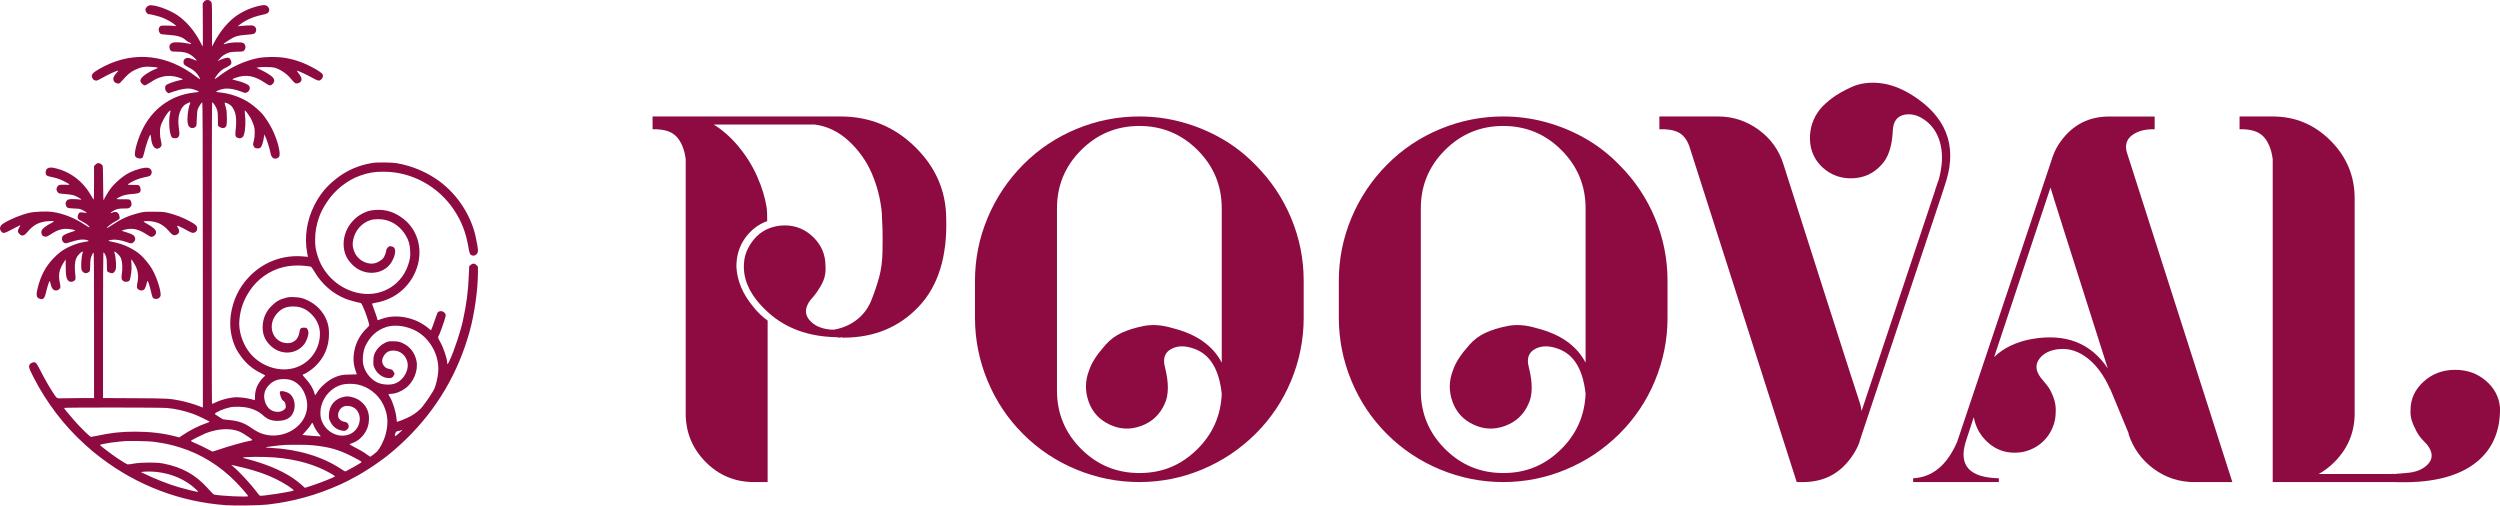 <svg width="272" height="55" viewBox="0 0 272 55" fill="none" xmlns="http://www.w3.org/2000/svg">
<path d="M91.251 12.672H91.456C94.581 12.672 97.268 13.762 99.52 15.944C101.769 18.127 102.911 20.71 102.945 23.7C103.081 27.892 102.086 31.112 99.955 33.361C97.825 35.61 95.094 36.737 91.761 36.737C91.658 36.737 91.588 36.72 91.557 36.685C91.488 36.72 91.401 36.737 91.3 36.737L91.044 36.685H90.94C87.95 36.616 85.505 35.725 83.596 34.007C81.691 32.289 80.806 30.504 80.944 28.647C80.978 28.065 81.126 27.523 81.382 27.024C81.639 26.525 81.956 26.087 82.337 25.709C82.714 25.332 83.17 25.041 83.703 24.833C84.237 24.628 84.793 24.524 85.378 24.524C86.581 24.524 87.618 24.954 88.495 25.813C89.371 26.672 89.81 27.702 89.81 28.904C89.844 29.316 89.818 29.703 89.732 30.063C89.645 30.423 89.501 30.775 89.293 31.118C89.089 31.461 88.916 31.729 88.777 31.917C88.639 32.107 88.434 32.355 88.16 32.664C87.575 33.453 87.532 34.157 88.031 34.777C88.529 35.394 89.293 35.757 90.323 35.858H90.787C91.715 35.688 92.531 35.325 93.235 34.777C93.938 34.229 94.463 33.523 94.806 32.664C95.149 31.804 95.432 30.962 95.657 30.138C95.879 29.313 96 28.385 96.017 27.356C96.034 26.326 96.034 25.528 96.017 24.96C96 24.392 95.974 23.784 95.939 23.132C95.801 21.656 95.44 20.237 94.858 18.882C94.273 17.524 93.431 16.339 92.332 15.327C91.234 14.315 89.997 13.721 88.622 13.548H77.648C78.609 14.134 79.511 14.932 80.353 15.944C81.195 16.959 81.872 18.049 82.388 19.217C82.904 20.384 83.248 21.517 83.418 22.616C83.452 22.82 83.47 23.302 83.47 24.057C82.61 24.366 81.881 24.891 81.278 25.629C80.676 26.367 80.307 27.217 80.171 28.18C80.137 28.523 80.119 28.797 80.119 29.005C80.189 30.516 80.788 31.96 81.921 33.333C82.368 33.918 82.902 34.431 83.519 34.878V52.448H82.025C79.964 52.448 78.211 51.718 76.769 50.257C75.328 48.798 74.604 47.036 74.604 44.975V17.311C74.466 16.247 74.131 15.431 73.601 14.863C73.067 14.295 72.199 14.03 71 14.064V12.672H91.248H91.251Z" fill="#8D0B41"/>
<path d="M136.585 17.928C138.268 19.612 139.563 21.543 140.474 23.723C141.385 25.905 141.841 28.18 141.841 30.55V34.569C141.841 36.939 141.385 39.226 140.474 41.422C139.563 43.622 138.265 45.554 136.585 47.218C134.901 48.884 132.969 50.173 130.787 51.081C128.604 51.992 126.329 52.448 123.959 52.448C121.589 52.448 119.303 51.992 117.106 51.081C114.906 50.17 112.975 48.884 111.308 47.218C109.642 45.551 108.353 43.62 107.445 41.422C106.534 39.226 106.078 36.939 106.078 34.569V30.55C106.078 28.18 106.534 25.905 107.445 23.723C108.356 21.543 109.642 19.609 111.308 17.928C112.975 16.244 114.906 14.95 117.106 14.039C119.303 13.127 121.589 12.672 123.959 12.672C125.539 12.672 127.085 12.877 128.595 13.289C130.106 13.701 131.539 14.292 132.897 15.068C134.255 15.84 135.48 16.795 136.582 17.928H136.585ZM132.926 39.465V22.668C132.926 20.194 132.049 18.081 130.299 16.331C128.546 14.578 126.436 13.704 123.962 13.704C121.489 13.704 119.375 14.581 117.625 16.331C115.875 18.081 114.999 20.194 114.999 22.668V42.504C114.999 44.977 115.875 47.091 117.625 48.841C119.375 50.591 121.489 51.467 123.962 51.467C126.436 51.467 128.437 50.634 130.17 48.968C131.905 47.301 132.822 45.266 132.926 42.861C132.649 40.217 131.672 38.586 129.988 37.966C128.99 37.588 128.14 37.588 127.436 37.966C126.733 38.343 126.499 38.995 126.742 39.923C127.188 41.676 127.171 43.031 126.69 43.994C126.174 45.127 125.332 45.909 124.164 46.338C122.996 46.768 121.863 46.725 120.765 46.209C119.632 45.693 118.859 44.862 118.447 43.709C118.035 42.559 118.052 41.417 118.499 40.284C118.634 39.871 118.842 39.45 119.116 39.021C119.39 38.591 119.776 38.093 120.275 37.527C120.773 36.959 121.356 36.524 122.028 36.213C122.699 35.901 123.504 35.653 124.449 35.466C125.395 35.279 126.433 35.353 127.566 35.697C130.175 36.348 131.963 37.602 132.926 39.459V39.465Z" fill="#8D0B41"/>
<path d="M176.171 17.928C177.854 19.612 179.149 21.543 180.06 23.723C180.971 25.905 181.427 28.18 181.427 30.55V34.569C181.427 36.939 180.971 39.226 180.06 41.422C179.149 43.622 177.851 45.554 176.171 47.218C174.487 48.884 172.555 50.173 170.373 51.081C168.19 51.992 165.915 52.448 163.545 52.448C161.175 52.448 158.889 51.992 156.692 51.081C154.492 50.17 152.561 48.884 150.894 47.218C149.228 45.551 147.939 43.62 147.031 41.422C146.12 39.226 145.664 36.939 145.664 34.569V30.55C145.664 28.18 146.12 25.905 147.031 23.723C147.942 21.543 149.228 19.609 150.894 17.928C152.561 16.244 154.492 14.95 156.692 14.039C158.889 13.127 161.175 12.672 163.545 12.672C165.125 12.672 166.671 12.877 168.181 13.289C169.692 13.701 171.125 14.292 172.483 15.068C173.841 15.84 175.066 16.795 176.168 17.928H176.171ZM172.512 39.465V22.668C172.512 20.194 171.635 18.081 169.885 16.331C168.132 14.578 166.022 13.704 163.548 13.704C161.074 13.704 158.961 14.581 157.211 16.331C155.461 18.081 154.584 20.194 154.584 22.668V42.504C154.584 44.977 155.461 47.091 157.211 48.841C158.961 50.591 161.074 51.467 163.548 51.467C166.022 51.467 168.023 50.634 169.756 48.968C171.491 47.301 172.408 45.266 172.512 42.861C172.235 40.217 171.258 38.586 169.574 37.966C168.576 37.588 167.726 37.588 167.022 37.966C166.319 38.343 166.085 38.995 166.328 39.923C166.774 41.676 166.757 43.031 166.276 43.994C165.76 45.127 164.918 45.909 163.75 46.338C162.582 46.768 161.449 46.725 160.351 46.209C159.218 45.693 158.445 44.862 158.033 43.709C157.62 42.559 157.638 41.417 158.085 40.284C158.22 39.871 158.428 39.45 158.702 39.021C158.976 38.591 159.362 38.093 159.861 37.527C160.359 36.959 160.942 36.524 161.614 36.213C162.285 35.901 163.09 35.653 164.035 35.466C164.981 35.279 166.019 35.353 167.152 35.697C169.761 36.348 171.549 37.602 172.512 39.459V39.465Z" fill="#8D0B41"/>
<path d="M210.578 20.561C210.613 20.491 210.648 20.399 210.682 20.278C210.717 20.157 210.751 20.047 210.786 19.944C210.821 19.84 210.873 19.704 210.942 19.531C211.319 18.124 211.389 16.879 211.146 15.795C210.907 14.714 210.408 13.863 209.653 13.243C208.863 12.592 208.064 12.332 207.257 12.47C206.45 12.609 206.012 13.157 205.942 14.12C205.873 15.907 205.444 17.193 204.654 17.983C203.829 18.877 202.8 19.35 201.563 19.399C200.326 19.448 199.245 19.064 198.316 18.24C197.423 17.415 196.959 16.394 196.924 15.175C196.889 13.955 197.25 12.866 198.005 11.902C198.348 11.49 198.795 11.078 199.346 10.666C199.894 10.253 200.609 9.85 201.485 9.455C202.362 9.06 203.374 8.921 204.524 9.042C205.674 9.164 206.851 9.602 208.053 10.357C211.694 12.658 212.931 15.752 211.763 19.632L211.403 20.765L202.387 47.815C202.353 47.953 202.318 48.072 202.284 48.175C202.079 48.726 201.785 49.256 201.407 49.773C200.136 51.56 198.383 52.451 196.151 52.451H195.482L183.785 15.867C183.509 15.146 183.117 14.656 182.601 14.399C182.084 14.143 181.398 14.03 180.539 14.065V12.672H186.928C188.543 12.672 190.01 13.154 191.334 14.114C192.654 15.077 193.556 16.328 194.038 17.876C194.863 20.488 196.373 25.228 198.573 32.096C200.77 38.967 202.042 42.916 202.385 43.946C202.454 44.185 202.506 44.444 202.54 44.718L210.527 20.759L210.578 20.555V20.561Z" fill="#8D0B41"/>
<path d="M224.225 15.354C225.531 13.57 227.281 12.676 229.481 12.676H234.428V14.068C233.431 14.034 232.626 14.241 232.006 14.685C231.389 15.132 231.182 15.749 231.389 16.539L242.879 52.452H238.756C237.107 52.452 235.631 51.97 234.324 51.01C233.018 50.05 232.11 48.796 231.594 47.248V47.144L229.585 42.3V42.352C228.933 40.876 228.123 39.76 227.163 39.002C226.2 38.246 225.205 37.903 224.173 37.972C223.144 38.042 222.385 38.385 221.907 39.002C221.425 39.619 221.46 40.308 222.011 41.063C222.388 41.51 222.671 41.862 222.861 42.118C223.049 42.375 223.239 42.761 223.429 43.277C223.616 43.794 223.694 44.307 223.66 44.823C223.66 45.613 223.461 46.351 223.066 47.037C222.671 47.723 222.129 48.265 221.443 48.66C220.756 49.055 220.001 49.254 219.176 49.254C218.078 49.254 217.115 48.885 216.29 48.147C215.466 47.409 214.95 46.489 214.745 45.391L213.869 48.069C213.079 50.647 214.281 51.967 217.475 52.036V52.449H208.148V52.036C210.244 51.933 211.842 50.612 212.94 48.069C219.877 27.391 223.348 17.035 223.348 17C223.553 16.418 223.847 15.867 224.225 15.351V15.354ZM229.328 40.086C225.205 27.135 223.126 20.576 223.095 20.403L216.962 38.849C217.991 37.854 219.349 37.2 221.033 36.891C224.709 36.24 227.474 37.304 229.328 40.086Z" fill="#8D0B41"/>
<path d="M243.667 12.672H247.274C249.713 12.672 251.809 13.548 253.559 15.298C255.309 17.049 256.186 19.145 256.186 21.584V44.977C256.186 47.039 255.447 48.809 253.971 50.285C253.455 50.801 252.89 51.231 252.27 51.574H260.153C260.257 51.539 260.357 51.539 260.461 51.574C260.496 51.574 260.908 51.539 261.698 51.47C262.831 51.401 263.664 51.067 264.198 50.464C264.731 49.864 264.688 49.167 264.068 48.377C263.656 47.964 263.356 47.621 263.166 47.347C262.975 47.074 262.771 46.678 262.549 46.162C262.324 45.646 262.231 45.133 262.266 44.617C262.266 43.415 262.739 42.386 263.682 41.526C264.627 40.667 265.769 40.238 267.107 40.238C268.445 40.238 269.529 40.633 270.457 41.422C271.385 42.212 271.899 43.193 272.002 44.361C272.037 47.074 271.065 49.135 269.09 50.545C267.116 51.955 264.255 52.589 260.513 52.45H247.271V17.311C247.132 16.247 246.798 15.431 246.268 14.863C245.734 14.295 244.866 14.03 243.664 14.064V12.672H243.667Z" fill="#8D0B41"/>
<path d="M22.385 0.028C22.32 0.047 22.222 0.132 22.161 0.221L22.054 0.381L22.068 2.721C22.078 4.008 22.073 5.06 22.059 5.06C22.045 5.06 21.938 4.863 21.817 4.624C21.188 3.383 20.285 2.321 19.284 1.64C18.352 1.01 16.681 0.442 16.215 0.597C16.02 0.663 15.819 0.893 15.819 1.048C15.819 1.25 16.015 1.536 16.159 1.536C16.355 1.536 17.347 1.786 17.677 1.922C18.152 2.11 18.771 2.462 19.004 2.674L19.195 2.847L18.892 2.815C18.725 2.796 18.343 2.782 18.04 2.782C17.491 2.782 17.486 2.782 17.375 2.913C17.235 3.078 17.226 3.331 17.356 3.543C17.463 3.726 17.477 3.731 18.343 3.792C19.354 3.867 19.819 4.013 20.252 4.398C20.364 4.501 20.527 4.6 20.615 4.624C20.783 4.67 20.862 4.779 20.723 4.779C20.676 4.779 20.494 4.746 20.313 4.708C19.838 4.609 19.046 4.567 18.813 4.633C18.576 4.699 18.427 4.877 18.427 5.093C18.427 5.286 18.534 5.512 18.655 5.577C18.706 5.601 18.995 5.624 19.298 5.624C19.945 5.624 20.336 5.714 20.732 5.958C20.983 6.108 21.44 6.545 21.398 6.592C21.384 6.602 21.221 6.55 21.035 6.47C20.583 6.282 20.387 6.254 20.206 6.348C20.029 6.442 19.963 6.555 19.963 6.761C19.963 6.992 20.066 7.104 20.457 7.297C20.886 7.504 21.198 7.739 21.426 8.016C21.617 8.246 21.803 8.58 21.761 8.617C21.747 8.631 21.626 8.556 21.491 8.448C21.356 8.34 21.035 8.105 20.778 7.931C17.612 5.77 14.064 5.615 10.795 7.504C10.013 7.955 9.873 8.152 10.069 8.537C10.148 8.688 10.297 8.772 10.497 8.772C10.562 8.772 10.86 8.631 11.158 8.458C11.736 8.124 12.667 7.692 12.816 7.692C12.89 7.692 12.876 7.72 12.737 7.866C12.308 8.326 12.215 8.65 12.457 8.909C12.541 9.003 12.648 9.059 12.783 9.078C12.979 9.111 12.983 9.111 13.249 8.815C13.896 8.091 14.176 7.847 14.623 7.631C15.316 7.288 15.773 7.208 16.588 7.278C17.226 7.335 17.291 7.368 16.997 7.48C16.28 7.753 15.512 8.26 15.344 8.566C15.256 8.74 15.251 8.777 15.307 8.909C15.377 9.087 15.624 9.289 15.763 9.289C15.819 9.289 16.071 9.153 16.327 8.984C16.895 8.608 17.184 8.472 17.686 8.345C18.213 8.209 18.851 8.237 19.381 8.415C19.987 8.622 20.005 8.655 19.549 8.73C19.2 8.787 18.264 9.111 18.101 9.233C18.012 9.303 17.98 9.369 17.971 9.529C17.957 9.769 18.026 9.924 18.203 10.055L18.329 10.149L18.972 9.933C19.675 9.698 20.299 9.595 20.709 9.642C20.848 9.66 21.132 9.74 21.337 9.82C21.77 9.985 21.756 9.999 21.03 10.083C18.585 10.365 16.536 11.873 15.447 14.19C14.911 15.332 14.553 16.694 14.711 16.995C14.837 17.23 15.307 17.329 15.493 17.16C15.549 17.108 15.619 16.915 15.684 16.624C15.861 15.82 16.285 14.613 16.369 14.665C16.392 14.679 16.425 14.843 16.439 15.031C16.504 15.91 16.918 16.389 17.356 16.093C17.603 15.924 17.626 15.797 17.505 15.29C17.389 14.81 17.37 14.171 17.454 13.809C17.575 13.307 18.064 12.423 18.399 12.113C18.553 11.967 18.585 12.005 18.52 12.245C18.362 12.846 18.371 13.903 18.548 14.589C18.641 14.951 18.734 15.04 19.032 15.04C19.228 15.04 19.288 15.017 19.395 14.914C19.54 14.763 19.554 14.571 19.461 13.974C19.344 13.213 19.405 12.55 19.638 12.038C19.805 11.667 20.015 11.427 20.285 11.291C20.718 11.07 20.774 11.084 20.643 11.371C20.462 11.775 20.336 12.931 20.424 13.396C20.485 13.72 20.606 13.88 20.83 13.922C21.007 13.955 21.104 13.927 21.267 13.8C21.379 13.715 21.384 13.697 21.412 12.898C21.435 12.315 21.463 12.024 21.519 11.873C21.603 11.639 21.915 11.164 22.003 11.131C22.045 11.117 22.064 14.876 22.068 27.717C22.078 36.847 22.078 44.327 22.073 44.337C22.064 44.346 21.91 44.29 21.724 44.21C21.277 44.022 20.243 43.716 19.638 43.594C18.445 43.355 18.273 43.345 14.772 43.326C12.956 43.312 11.41 43.303 11.34 43.308H11.209V35.39C11.209 31.035 11.228 27.473 11.247 27.473C11.335 27.473 11.451 27.666 11.54 27.943C11.61 28.168 11.629 28.375 11.629 28.85C11.629 29.193 11.647 29.489 11.666 29.517C11.722 29.597 12.043 29.728 12.183 29.728C12.318 29.728 12.453 29.611 12.56 29.399C12.695 29.146 12.616 27.92 12.443 27.459C12.373 27.29 12.574 27.384 12.839 27.651C13.063 27.882 13.128 27.98 13.207 28.244C13.319 28.61 13.337 29.291 13.254 29.822C13.179 30.259 13.226 30.462 13.412 30.574C13.579 30.677 13.738 30.692 13.947 30.616C14.124 30.555 14.166 30.438 14.269 29.719C14.329 29.282 14.334 29.066 14.301 28.695C14.278 28.436 14.273 28.225 14.292 28.225C14.334 28.225 14.618 28.667 14.762 28.958C15.004 29.442 15.088 30.1 14.976 30.621C14.846 31.237 14.865 31.378 15.088 31.514C15.298 31.645 15.544 31.636 15.689 31.495C15.791 31.387 15.912 31.082 15.982 30.724C16.043 30.438 16.108 30.541 16.299 31.209C16.364 31.439 16.453 31.791 16.494 31.989C16.578 32.392 16.648 32.482 16.913 32.524C17.142 32.557 17.379 32.425 17.454 32.228C17.598 31.848 17.09 30.203 16.536 29.259C16.276 28.812 15.703 28.103 15.344 27.778C14.571 27.078 13.407 26.529 12.248 26.317C11.67 26.214 11.67 26.143 12.248 26.082C12.634 26.045 13.179 26.134 13.742 26.327C14.283 26.514 14.325 26.519 14.488 26.388C14.692 26.223 14.758 26.054 14.688 25.843C14.609 25.603 14.418 25.485 13.775 25.279L13.235 25.11L13.389 25.044C13.472 25.011 13.701 24.955 13.892 24.926C14.571 24.818 15.172 24.992 15.982 25.523C16.164 25.641 16.355 25.749 16.415 25.763C16.653 25.828 16.983 25.542 16.983 25.279C16.983 24.997 16.681 24.72 15.964 24.334C15.605 24.142 15.577 24.113 15.68 24.085C16.001 23.996 16.769 24.081 17.216 24.259C17.57 24.395 18.04 24.743 18.315 25.072C18.688 25.504 18.795 25.594 18.976 25.594C19.163 25.594 19.377 25.476 19.451 25.331C19.526 25.194 19.479 24.936 19.354 24.776C19.302 24.71 19.265 24.621 19.274 24.579C19.288 24.508 19.633 24.668 20.499 25.147C20.876 25.354 21.039 25.387 21.207 25.279C21.402 25.152 21.449 25.072 21.454 24.856C21.454 24.583 21.314 24.442 20.732 24.123C19.88 23.653 19.06 23.338 18.189 23.141C17.761 23.047 17.584 23.033 16.681 23.033C15.684 23.033 15.638 23.038 15.074 23.183C13.98 23.46 13.207 23.808 12.262 24.438C11.927 24.659 11.647 24.828 11.633 24.818C11.568 24.748 12.094 24.33 12.583 24.067C13.03 23.827 13.044 23.813 13.002 23.545C12.96 23.244 12.774 23.056 12.527 23.056C12.429 23.056 12.299 23.089 12.243 23.131C12.187 23.169 12.103 23.197 12.057 23.188C11.936 23.164 12.439 22.845 12.741 22.756C12.904 22.709 13.174 22.68 13.5 22.68C13.989 22.68 14.008 22.676 14.152 22.544C14.283 22.427 14.306 22.375 14.306 22.197C14.306 21.938 14.208 21.75 14.055 21.703C13.989 21.684 13.645 21.675 13.286 21.68C12.564 21.684 12.55 21.67 13.053 21.416C13.421 21.229 13.812 21.144 14.455 21.102C15.032 21.064 15.237 20.989 15.288 20.777C15.33 20.613 15.274 20.359 15.172 20.228C15.088 20.124 15.056 20.12 14.497 20.12C14.176 20.12 13.91 20.106 13.91 20.082C13.91 20.021 14.32 19.781 14.776 19.579C15.046 19.462 15.396 19.354 15.689 19.293C16.285 19.18 16.355 19.152 16.448 18.964C16.602 18.672 16.443 18.339 16.122 18.264C15.759 18.174 14.79 18.428 14.05 18.804C13.375 19.142 12.485 19.908 11.996 20.566C11.773 20.867 11.303 21.661 11.303 21.736C11.303 21.764 11.289 21.788 11.27 21.788C11.247 21.788 11.228 20.97 11.219 19.965C11.214 18.964 11.195 18.109 11.181 18.066C11.135 17.916 10.883 17.747 10.711 17.747C10.585 17.747 10.511 17.784 10.39 17.907L10.232 18.066V19.908C10.232 20.918 10.213 21.736 10.194 21.722C10.171 21.708 10.059 21.529 9.938 21.327C9.584 20.707 9.296 20.326 8.858 19.885C8.024 19.044 6.977 18.485 5.822 18.259C5.277 18.156 4.97 18.334 4.97 18.752C4.97 19.086 5.058 19.152 5.691 19.274C5.92 19.316 6.264 19.415 6.46 19.49C6.87 19.65 7.54 20.007 7.563 20.073C7.573 20.106 7.382 20.115 7.042 20.101C6.437 20.082 6.325 20.12 6.194 20.397C6.106 20.585 6.139 20.745 6.292 20.928C6.399 21.05 6.427 21.059 7.074 21.111C7.442 21.139 7.857 21.2 7.996 21.238C8.271 21.323 8.835 21.637 8.835 21.708C8.835 21.731 8.802 21.736 8.76 21.722C8.718 21.708 8.453 21.68 8.169 21.666C7.526 21.633 7.321 21.684 7.2 21.929C7.13 22.065 7.126 22.126 7.163 22.29C7.251 22.624 7.312 22.652 8.052 22.685C8.695 22.713 8.704 22.713 9.058 22.897C9.249 23 9.421 23.113 9.431 23.146C9.449 23.197 9.431 23.202 9.365 23.174C9.314 23.15 9.137 23.122 8.97 23.113C8.667 23.099 8.658 23.099 8.56 23.24C8.443 23.404 8.416 23.714 8.504 23.827C8.541 23.869 8.755 24.001 8.988 24.123C9.417 24.344 9.84 24.696 9.729 24.734C9.701 24.748 9.435 24.598 9.147 24.405C8.099 23.705 6.818 23.207 5.668 23.052C5.095 22.972 3.754 23.023 3.224 23.146C2.306 23.352 1.1 23.846 0.351 24.325C-0.045 24.574 -0.11 24.936 0.178 25.232C0.374 25.424 0.476 25.396 1.38 24.917C1.799 24.696 2.157 24.513 2.181 24.513C2.232 24.513 2.181 24.645 2.073 24.795C2.027 24.861 1.976 24.992 1.962 25.081C1.938 25.213 1.957 25.274 2.055 25.392C2.344 25.739 2.604 25.697 2.972 25.255C3.647 24.438 4.29 24.113 5.356 24.057C5.938 24.024 5.985 24.067 5.589 24.269C5.021 24.55 4.625 24.861 4.527 25.096C4.485 25.194 4.481 25.284 4.513 25.401C4.574 25.622 4.639 25.688 4.853 25.735C5.054 25.782 5.114 25.758 5.612 25.434C6.227 25.03 6.781 24.861 7.34 24.903C7.736 24.931 8.183 25.025 8.183 25.081C8.183 25.1 8.062 25.152 7.917 25.194C7.386 25.349 6.93 25.551 6.832 25.673C6.651 25.908 6.749 26.327 7.019 26.439C7.149 26.496 7.219 26.482 7.708 26.327C8.346 26.125 8.658 26.063 9.016 26.063C9.3 26.063 9.626 26.139 9.626 26.204C9.626 26.247 9.556 26.266 9.067 26.345C8.262 26.482 7.214 26.928 6.576 27.412C6.371 27.567 6.013 27.896 5.78 28.14C4.96 29.009 4.453 29.959 4.113 31.274C3.913 32.035 3.95 32.355 4.248 32.477C4.672 32.66 4.839 32.515 4.998 31.843C5.128 31.27 5.333 30.635 5.389 30.598C5.412 30.584 5.445 30.631 5.463 30.701C5.561 31.152 5.64 31.354 5.771 31.476C5.943 31.641 6.204 31.655 6.385 31.509C6.604 31.335 6.613 31.274 6.502 30.729C6.339 29.912 6.427 29.395 6.865 28.657C7.005 28.422 7.13 28.225 7.135 28.225C7.144 28.225 7.154 28.577 7.149 29.009C7.149 30.001 7.237 30.414 7.494 30.593C7.717 30.753 8.15 30.612 8.211 30.358C8.229 30.288 8.215 30.024 8.183 29.775C8.15 29.517 8.131 29.127 8.145 28.878C8.178 28.281 8.308 27.952 8.63 27.628C8.89 27.36 9.058 27.299 8.998 27.482C8.83 28.046 8.774 29.118 8.9 29.423C8.97 29.587 9.175 29.728 9.347 29.728C9.482 29.728 9.705 29.601 9.766 29.498C9.789 29.446 9.812 29.183 9.812 28.916C9.812 28.648 9.831 28.314 9.859 28.183C9.91 27.905 10.087 27.515 10.176 27.482C10.218 27.468 10.232 29.198 10.232 35.386V43.308L8.592 43.312C7.689 43.317 6.832 43.326 6.693 43.336C6.185 43.364 6.19 43.369 5.766 42.715C5.286 41.978 4.83 41.174 4.402 40.324C4.22 39.962 4.02 39.61 3.955 39.535C3.801 39.37 3.605 39.37 3.373 39.525C3.047 39.751 3.075 39.929 3.638 41.029C5.058 43.806 6.981 46.324 9.235 48.359C9.989 49.04 10.218 49.228 10.93 49.773C14.93 52.832 19.624 54.612 24.597 54.965C25.612 55.035 28.224 54.993 29.104 54.895C31.907 54.575 34.431 53.875 37.043 52.7C37.677 52.409 37.919 52.287 38.892 51.751C39.562 51.38 40.545 50.755 41.118 50.337C41.369 50.154 41.663 49.942 41.77 49.867C42.361 49.444 43.432 48.518 44.237 47.724C47.567 44.463 49.863 40.545 51.111 36.001C51.632 34.103 51.995 31.505 52 29.649V29.028L51.855 28.859C51.665 28.638 51.422 28.629 51.199 28.831L51.05 28.967L51.017 29.756C50.929 31.796 50.771 33.013 50.347 34.958C50.1 36.095 49.416 38.148 48.936 39.182C48.726 39.647 48.647 39.713 48.647 39.436C48.647 38.994 48.237 37.787 47.884 37.185C47.674 36.823 47.627 36.654 47.711 36.56C47.814 36.457 48.424 34.742 48.48 34.404C48.508 34.244 48.493 34.187 48.41 34.08C48.261 33.891 48.047 33.807 47.842 33.868C47.753 33.891 47.66 33.938 47.632 33.971C47.604 34.004 47.488 34.305 47.376 34.639C47.143 35.315 46.929 35.898 46.897 35.926C46.887 35.94 46.808 35.884 46.724 35.804C46.37 35.47 45.718 35.066 45.178 34.85C43.916 34.342 42.552 34.295 41.472 34.714C41.267 34.794 41.094 34.85 41.085 34.841C41.081 34.836 41.048 34.718 41.015 34.592C40.983 34.46 40.852 34.08 40.727 33.746C40.596 33.407 40.489 33.107 40.484 33.069C40.48 33.017 40.573 32.985 40.848 32.942C43.115 32.576 44.903 30.955 45.476 28.742C45.956 26.876 45.35 24.955 43.926 23.836C42.985 23.099 42.054 22.784 40.964 22.835C40.326 22.868 39.995 22.953 39.497 23.202C39.022 23.446 38.78 23.63 38.398 24.029C37.327 25.152 37.071 26.886 37.798 28.131C37.895 28.3 38.138 28.601 38.333 28.798C39.4 29.874 41.099 29.982 42.17 29.038C42.72 28.554 43.134 27.525 42.953 27.088C42.873 26.9 42.794 26.843 42.533 26.796C42.375 26.768 42.342 26.778 42.203 26.919C42.082 27.041 42.04 27.13 42.012 27.313C41.998 27.445 41.914 27.689 41.835 27.854C41.709 28.103 41.639 28.187 41.393 28.352C41.001 28.619 40.666 28.713 40.28 28.676C39.451 28.591 38.771 28.051 38.501 27.262C38.356 26.834 38.333 26.552 38.422 26.106C38.622 25.086 39.358 24.245 40.312 23.944C40.727 23.817 41.499 23.813 41.993 23.944C42.883 24.175 43.66 24.781 44.159 25.631C44.475 26.181 44.601 26.627 44.629 27.332C44.647 27.872 44.638 27.962 44.512 28.469C43.898 30.88 41.635 32.341 39.167 31.913C37.053 31.547 35.274 30.006 34.594 27.957C34.347 27.224 34.282 26.82 34.287 26.04C34.291 25.194 34.427 24.442 34.729 23.606C34.943 23.023 35.111 22.69 35.544 22.023C36.382 20.716 37.751 19.617 39.162 19.114C40.089 18.785 40.736 18.677 41.751 18.682C44.792 18.687 47.674 20.256 49.397 22.84C50.226 24.081 50.71 25.349 50.975 26.966C51.073 27.562 51.153 27.741 51.343 27.783C51.408 27.797 51.488 27.816 51.511 27.821C51.604 27.849 51.888 27.666 51.944 27.544C51.977 27.478 52 27.341 52 27.248C52 26.994 51.874 26.261 51.721 25.617C51.134 23.146 49.513 20.825 47.39 19.429C46.128 18.597 44.717 18.034 43.222 17.766C42.636 17.658 40.987 17.643 40.452 17.738C38.948 18.005 37.751 18.532 36.61 19.42C35.526 20.261 34.808 21.135 34.194 22.347C33.379 23.963 33.099 25.814 33.416 27.487L33.5 27.948L33.123 27.91C30.79 27.675 28.62 28.493 27.027 30.198C25.975 31.326 25.332 32.698 25.109 34.281C24.932 35.531 25.142 36.847 25.695 37.956C25.794 38.153 26.031 38.529 26.227 38.787C26.841 39.61 27.512 40.169 28.383 40.592C28.643 40.719 28.857 40.841 28.857 40.859C28.857 40.878 28.769 40.968 28.657 41.057C28.433 41.25 28.075 41.767 27.949 42.086C27.81 42.443 27.744 42.795 27.74 43.185C27.74 43.547 27.74 43.552 27.637 43.519C27.218 43.387 26.748 43.298 26.25 43.251C25.756 43.204 25.589 43.209 25.146 43.275C24.583 43.355 23.824 43.59 23.372 43.82C23.218 43.9 23.083 43.947 23.065 43.932C23.018 43.886 23.032 11.122 23.079 11.122C23.153 11.122 23.4 11.455 23.516 11.709C23.679 12.052 23.703 12.193 23.707 12.968L23.712 13.668L23.842 13.777C23.996 13.913 24.261 13.969 24.41 13.903C24.657 13.791 24.69 13.659 24.685 12.837C24.68 12.216 24.662 12.024 24.578 11.733C24.415 11.159 24.415 11.169 24.499 11.169C24.666 11.169 25.072 11.399 25.211 11.573C25.663 12.155 25.779 12.841 25.64 14.134C25.57 14.815 25.598 14.914 25.914 15.012C26.087 15.069 26.129 15.069 26.282 14.989C26.427 14.918 26.473 14.862 26.538 14.66C26.706 14.157 26.748 13.184 26.641 12.282C26.622 12.132 26.627 12.014 26.65 12.014C26.701 12.019 27.069 12.508 27.265 12.837C27.344 12.968 27.479 13.274 27.563 13.518C27.698 13.913 27.712 14.021 27.712 14.458C27.712 14.81 27.684 15.055 27.614 15.322C27.521 15.67 27.516 15.703 27.586 15.877C27.67 16.084 27.786 16.149 28.07 16.149C28.201 16.149 28.289 16.116 28.364 16.041C28.489 15.914 28.666 15.351 28.713 14.928L28.75 14.622L28.923 14.984C29.081 15.332 29.365 16.267 29.439 16.699C29.481 16.953 29.635 17.188 29.798 17.239C30.003 17.31 30.287 17.206 30.375 17.033C30.566 16.662 30.194 15.224 29.598 14.025C29.356 13.537 28.885 12.813 28.569 12.428C28.285 12.094 27.642 11.53 27.162 11.202C26.268 10.595 25.002 10.149 23.898 10.055C23.703 10.041 23.535 10.008 23.521 9.985C23.479 9.919 24.001 9.712 24.355 9.66C24.89 9.585 25.561 9.698 26.324 9.994C26.65 10.121 26.692 10.126 26.832 10.069C27.162 9.928 27.284 9.552 27.079 9.313C26.939 9.158 26.305 8.895 25.728 8.763C25.477 8.707 25.272 8.646 25.272 8.627C25.272 8.608 25.425 8.537 25.612 8.472C26.743 8.058 27.67 8.218 28.871 9.036C29.323 9.341 29.439 9.355 29.672 9.125C29.872 8.918 29.891 8.693 29.723 8.467C29.565 8.26 29.039 7.917 28.429 7.626L27.903 7.372L28.089 7.335C28.392 7.264 29.593 7.283 29.858 7.358C30.487 7.537 31.186 8.002 31.623 8.537C32.028 9.026 32.14 9.111 32.345 9.078C32.438 9.064 32.564 9.012 32.629 8.965C32.904 8.763 32.862 8.448 32.489 7.983C32.35 7.814 32.28 7.692 32.317 7.692C32.457 7.692 33.458 8.166 34.25 8.608C34.617 8.81 34.78 8.819 34.957 8.636C35.116 8.476 35.172 8.288 35.116 8.119C35.06 7.96 34.594 7.64 33.854 7.259C32.815 6.719 31.814 6.4 30.701 6.254C30.035 6.165 28.774 6.188 28.182 6.296C26.674 6.583 25.109 7.292 23.861 8.265C23.311 8.688 23.237 8.693 23.526 8.279C23.852 7.814 24.15 7.551 24.606 7.339C25.09 7.109 25.207 6.982 25.165 6.729C25.151 6.639 25.095 6.498 25.039 6.423C24.955 6.301 24.909 6.282 24.732 6.282C24.536 6.282 23.903 6.503 23.735 6.63C23.6 6.733 23.875 6.39 24.08 6.198C24.331 5.963 24.741 5.746 25.076 5.676C25.211 5.648 25.57 5.624 25.868 5.624C26.436 5.62 26.487 5.606 26.636 5.389C26.781 5.178 26.697 4.802 26.478 4.68C26.227 4.548 25.062 4.595 24.578 4.76C24.466 4.797 24.364 4.816 24.345 4.797C24.313 4.764 24.369 4.722 24.937 4.346C25.528 3.961 25.882 3.853 26.776 3.787C27.581 3.726 27.693 3.698 27.8 3.515C27.945 3.266 27.866 2.96 27.628 2.829C27.493 2.753 27.395 2.749 26.874 2.772C26.543 2.791 26.18 2.815 26.064 2.833L25.854 2.862L26.017 2.735C26.725 2.185 27.46 1.851 28.452 1.63C29.085 1.49 29.151 1.457 29.258 1.245C29.351 1.062 29.276 0.822 29.072 0.667C28.904 0.54 28.769 0.526 28.387 0.597C27.493 0.766 26.557 1.151 25.779 1.677C24.862 2.302 23.917 3.425 23.298 4.633C23.177 4.868 23.074 5.06 23.069 5.06C23.065 5.06 23.065 4.041 23.069 2.796C23.074 1.396 23.06 0.456 23.032 0.348C22.958 0.066 22.701 -0.061 22.385 0.028ZM33.29 28.934C33.556 28.963 33.803 29.005 33.849 29.028C33.891 29.052 34.054 29.291 34.217 29.564C35.022 30.927 36.215 31.96 37.626 32.519C37.923 32.642 38.794 32.881 39.148 32.942C39.325 32.975 39.325 32.975 39.693 33.84C39.865 34.253 40.173 35.231 40.173 35.376C40.173 35.428 40.047 35.583 39.884 35.733C39.232 36.344 38.752 37.199 38.571 38.078C38.394 38.933 38.431 39.624 38.706 40.39C38.771 40.568 38.822 40.719 38.822 40.728C38.822 40.737 38.492 40.747 38.091 40.751C37.258 40.751 36.88 40.831 36.266 41.123C35.605 41.442 34.799 42.166 34.487 42.72C34.408 42.861 34.324 42.979 34.301 42.979C34.282 42.979 34.24 42.894 34.212 42.791C34.073 42.274 33.719 41.691 33.221 41.16C33.044 40.972 32.913 40.803 32.927 40.78C32.941 40.751 33.011 40.719 33.081 40.7C33.285 40.648 33.975 40.173 34.296 39.859C35.288 38.9 35.795 37.702 35.795 36.321C35.795 35.719 35.721 35.301 35.526 34.817C35.153 33.896 34.427 33.135 33.49 32.684C32.978 32.435 32.652 32.355 32.024 32.327C31.567 32.303 31.428 32.317 31.097 32.402C30.389 32.59 30.045 32.787 29.505 33.328C28.904 33.924 28.578 34.728 28.578 35.602C28.578 36.382 28.802 36.946 29.337 37.514C30.431 38.675 32.215 38.632 33.123 37.42C33.337 37.129 33.56 36.532 33.56 36.236C33.56 35.996 33.435 35.71 33.313 35.677C33.155 35.635 32.867 35.644 32.773 35.696C32.671 35.748 32.601 35.926 32.564 36.213C32.522 36.513 32.326 36.889 32.14 37.035C31.819 37.279 31.577 37.354 31.181 37.331C29.607 37.237 29.011 35.306 30.17 34.07C30.655 33.553 31.139 33.346 31.879 33.346C32.718 33.346 33.3 33.595 33.914 34.215C34.561 34.873 34.855 35.639 34.804 36.537C34.692 38.369 33.346 39.863 31.553 40.141C29.849 40.404 27.996 39.591 26.981 38.13C26.32 37.19 25.952 35.921 26.04 34.878C26.143 33.642 26.487 32.66 27.172 31.631C28.015 30.363 29.318 29.442 30.776 29.075C31.53 28.883 32.387 28.836 33.29 28.934ZM44.154 35.578C45.23 35.851 46.072 36.41 46.715 37.274C47.446 38.252 47.791 39.441 47.669 40.573C47.614 41.113 47.441 41.846 47.274 42.26C47.157 42.551 46.463 43.604 45.979 44.224C45.686 44.6 45.188 45.004 44.666 45.286C44.168 45.558 43.194 45.943 43.176 45.878C43.167 45.845 43.148 45.666 43.13 45.474C43.069 44.773 42.729 43.697 42.412 43.19C42.333 43.063 42.268 42.936 42.268 42.908C42.268 42.875 42.38 42.852 42.561 42.847C43.046 42.833 43.581 42.626 44.107 42.246C44.987 41.616 45.523 40.305 45.318 39.29C45.16 38.496 44.722 37.857 44.084 37.481C43.604 37.199 43.344 37.129 42.757 37.129C42.282 37.129 42.226 37.138 41.942 37.274C41.532 37.472 41.192 37.754 40.973 38.083C40.699 38.487 40.624 38.74 40.62 39.29C40.615 39.727 40.624 39.783 40.764 40.075C41.043 40.672 41.625 41.094 42.221 41.132C42.589 41.156 42.724 41.094 42.845 40.845L42.934 40.658L42.822 40.446C42.738 40.286 42.673 40.225 42.571 40.197C42.04 40.07 41.984 40.047 41.83 39.873C41.555 39.567 41.509 39.238 41.681 38.863C41.919 38.35 42.31 38.115 42.883 38.144C43.521 38.177 44.033 38.571 44.27 39.21C44.605 40.098 43.991 41.325 43.018 41.71C42.464 41.931 41.569 41.874 40.997 41.588C40.308 41.24 39.744 40.526 39.544 39.751C39.395 39.173 39.493 38.205 39.754 37.646C40.247 36.603 40.997 35.917 42.012 35.583C42.589 35.39 43.423 35.39 44.154 35.578ZM31.609 41.334C32.21 41.517 32.718 41.964 33.034 42.584C33.7 43.876 33.495 45.272 32.494 46.268C31.339 47.414 29.486 47.72 28.056 46.991C27.87 46.897 27.563 46.709 27.372 46.573C26.566 46.009 25.933 45.784 24.867 45.694C24.336 45.647 24.215 45.619 24.112 45.535C24.047 45.483 23.852 45.356 23.675 45.253C23.502 45.154 23.367 45.051 23.377 45.023C23.433 44.853 24.378 44.449 25.044 44.313C25.565 44.21 26.524 44.242 27.088 44.388C27.656 44.538 28.219 44.816 28.513 45.093C29.076 45.633 29.574 45.821 30.315 45.788C31.134 45.746 31.605 45.492 31.879 44.938C32.233 44.224 32.056 43.242 31.502 42.833C31.172 42.593 30.52 42.462 30.459 42.626C30.389 42.805 30.632 43.51 30.79 43.58C30.957 43.655 31.051 43.834 31.079 44.125C31.107 44.379 31.102 44.393 30.939 44.548C30.543 44.924 29.77 44.891 29.309 44.482C28.904 44.12 28.662 43.401 28.76 42.856C28.834 42.467 28.955 42.232 29.248 41.912C29.523 41.611 29.84 41.419 30.254 41.306C30.59 41.212 31.269 41.226 31.609 41.334ZM38.906 41.832C40.098 42.081 41.178 42.927 41.705 44.036C42.203 45.074 42.277 46.009 41.965 47.226C41.779 47.941 41.323 48.838 40.973 49.167C40.825 49.308 40.322 49.698 40.289 49.698C40.275 49.698 40.126 49.594 39.954 49.472C39.521 49.162 39.171 48.955 38.557 48.645C38.268 48.495 38.031 48.359 38.031 48.335C38.031 48.316 38.1 48.279 38.184 48.265C38.264 48.246 38.496 48.147 38.697 48.044C38.967 47.903 39.139 47.766 39.381 47.504C39.898 46.944 40.145 46.315 40.145 45.539C40.149 44.858 39.921 44.308 39.451 43.843C39.106 43.5 38.711 43.294 38.203 43.181C37.891 43.115 37.788 43.11 37.509 43.157C36.447 43.34 35.786 44.12 35.786 45.178C35.786 45.52 35.805 45.605 35.931 45.859C36.163 46.338 36.503 46.644 36.964 46.789C37.402 46.925 37.588 46.911 37.779 46.719C37.891 46.606 37.937 46.517 37.937 46.418C37.937 46.084 37.779 45.929 37.374 45.864C37.085 45.816 36.825 45.558 36.787 45.295C36.727 44.825 37.048 44.313 37.472 44.2C37.928 44.073 38.533 44.266 38.822 44.628C39.525 45.516 39.022 46.949 37.882 47.306C36.638 47.696 35.241 46.846 34.916 45.492C34.827 45.13 34.846 44.586 34.953 44.177C35.265 43.03 36.098 42.166 37.197 41.851C37.584 41.738 38.412 41.729 38.906 41.832ZM18.148 44.388C19.093 44.473 20.029 44.679 21.011 45.032C21.486 45.201 22.804 45.831 22.804 45.892C22.804 45.911 22.632 45.981 22.422 46.051C21.64 46.319 20.657 46.813 19.884 47.334L19.503 47.588L19.046 47.471C17.733 47.132 16.303 46.963 14.678 46.963C13.207 46.963 12.048 47.09 10.53 47.419C10.236 47.485 9.961 47.536 9.91 47.536C9.785 47.536 8.718 46.488 8.001 45.661C7.298 44.849 6.972 44.445 6.972 44.383C6.972 44.322 17.463 44.327 18.148 44.388ZM34.114 46.254C34.203 46.507 34.464 46.93 34.706 47.217C34.818 47.349 34.901 47.466 34.892 47.48C34.878 47.489 34.622 47.475 34.319 47.447C34.017 47.419 33.574 47.386 33.341 47.367C33.104 47.349 32.908 47.325 32.908 47.315C32.908 47.301 33.095 47.095 33.323 46.85C33.551 46.606 33.779 46.31 33.835 46.193C33.951 45.948 34.012 45.962 34.114 46.254ZM25.342 46.756C25.97 46.869 26.166 46.963 27.009 47.522C27.256 47.691 27.46 47.846 27.46 47.865C27.46 47.889 27.381 47.922 27.288 47.941C26.636 48.053 24.816 48.565 23.796 48.922C23.46 49.04 23.167 49.134 23.139 49.134C23.116 49.134 22.837 48.998 22.52 48.828C22.203 48.659 21.691 48.415 21.384 48.279C20.755 48.011 20.727 47.992 20.811 47.926C20.899 47.851 22.05 47.273 22.343 47.156C23.367 46.747 24.462 46.601 25.342 46.756ZM43.711 46.846C43.674 46.883 43.511 47.033 43.353 47.179C42.999 47.518 42.883 47.518 42.999 47.184C43.074 46.954 43.181 46.879 43.432 46.879C43.507 46.879 43.581 46.855 43.595 46.832C43.609 46.803 43.66 46.784 43.702 46.784C43.767 46.784 43.767 46.794 43.711 46.846ZM16.937 48.096C18.068 48.26 18.595 48.373 19.633 48.697C21.849 49.388 23.926 50.67 25.644 52.423C26.213 53.001 26.995 53.903 26.995 53.983C26.995 54.1 24.043 53.964 23.293 53.809C23.237 53.8 22.962 53.527 22.678 53.203C21.291 51.643 19.81 50.816 17.682 50.416C16.993 50.285 15.34 50.299 14.562 50.44C14.245 50.501 13.938 50.539 13.882 50.525C13.766 50.492 13.314 50.219 12.723 49.825C12.141 49.43 10.883 48.476 10.883 48.429C10.883 48.387 10.93 48.368 11.279 48.293C11.708 48.199 12.346 48.11 12.909 48.058C13.216 48.03 13.542 47.997 13.631 47.987C13.719 47.978 14.348 47.973 15.028 47.983C15.94 47.997 16.434 48.025 16.937 48.096ZM34.1 48.453C35.837 48.636 36.829 48.918 38.24 49.627C38.729 49.876 39.176 50.12 39.241 50.172C39.353 50.271 39.353 50.271 39.265 50.341C39.083 50.478 37.63 51.295 37.57 51.295C37.537 51.295 37.337 51.182 37.132 51.041C35.092 49.679 32.443 48.88 29.463 48.73C28.662 48.688 28.718 48.659 29.858 48.523C30.943 48.396 30.878 48.401 32.238 48.392C33.039 48.387 33.677 48.406 34.1 48.453ZM29.914 49.773C32.298 49.97 34.352 50.562 36.033 51.535C36.261 51.666 36.447 51.798 36.447 51.826C36.443 51.897 34.813 52.55 33.891 52.846L33.174 53.076L32.75 52.7C31.689 51.756 30.17 50.962 28.252 50.337C27.828 50.2 27.237 50.027 26.939 49.951C26.636 49.881 26.403 49.81 26.417 49.796C26.524 49.688 28.75 49.674 29.914 49.773ZM26.459 50.877C27.959 51.248 29.109 51.657 30.124 52.169C31.023 52.62 32.028 53.283 31.945 53.363C31.814 53.489 28.419 54.016 28.266 53.931C28.238 53.917 28.103 53.753 27.968 53.574C27.311 52.691 26.026 51.305 25.342 50.736L25.155 50.581L25.342 50.614C25.444 50.628 25.947 50.75 26.459 50.877ZM16.988 51.342C18.669 51.511 20.21 52.183 21.332 53.245C21.612 53.504 21.612 53.504 21.468 53.504C21.337 53.504 20.257 53.241 19.521 53.029C18.334 52.686 16.927 52.136 15.563 51.478L15.33 51.366L15.517 51.337C15.824 51.291 16.48 51.291 16.988 51.342Z" fill="#8D0B41"/>
</svg>
